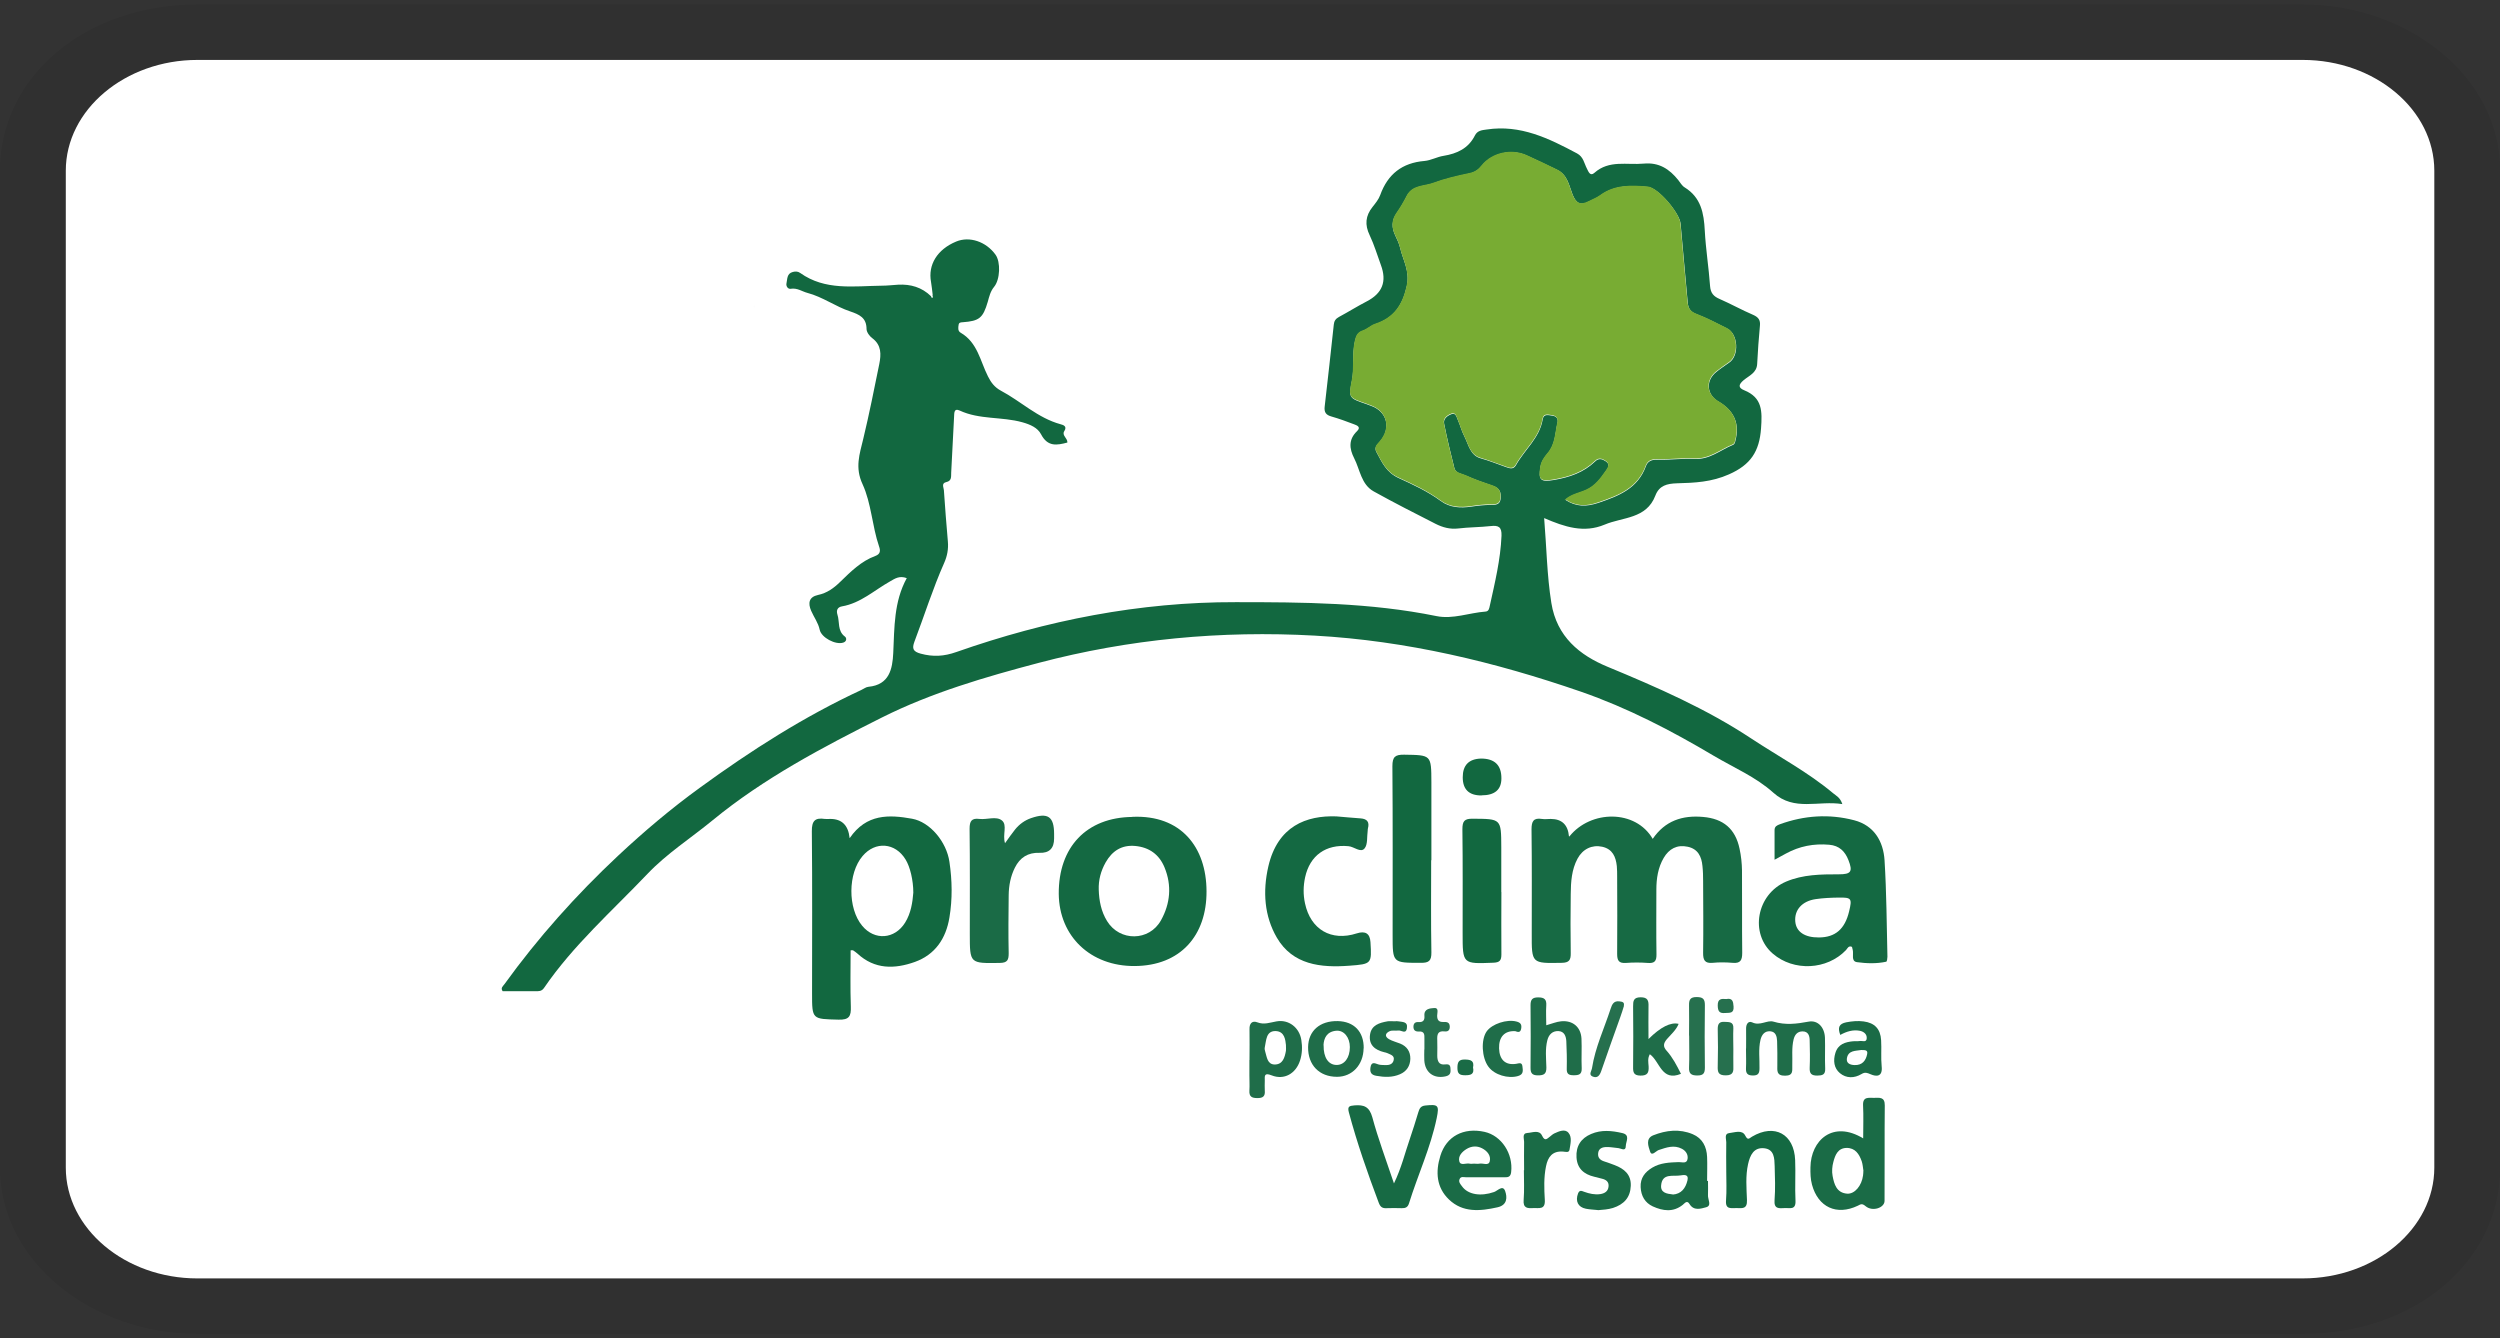 <svg xmlns="http://www.w3.org/2000/svg" id="Ebene_1" data-name="Ebene 1" viewBox="0 0 225.69 120.82"><rect x="0" y="0" width="225.69" height="120.82" fill="#333333" stroke="none"/><defs><style>      .cls-1 {        fill: #26704e;      }      .cls-1, .cls-2, .cls-3, .cls-4, .cls-5, .cls-6, .cls-7, .cls-8, .cls-9, .cls-10 {        stroke-width: 0px;      }      .cls-2 {        fill: #126840;      }      .cls-3 {        fill: #000;        isolation: isolate;        opacity: .07;      }      .cls-4 {        fill: #78ac33;      }      .cls-5 {        fill: #1a6b46;      }      .cls-6 {        fill: #1f6d49;      }      .cls-7 {        fill: #146942;      }      .cls-8 {        fill: #fdfdfd;      }      .cls-9 {        fill: #176a44;      }      .cls-10 {        fill: #fff;      }    </style></defs><path class="cls-3" d="M207.88.41H17.82C7.72.41,0,6.91,0,15.41v90c0,8.5,8.32,15,17.82,15h190.06c10.1,0,17.82-6.5,17.82-15V15.41c0-8.5-8.32-15-17.82-15Z"></path><path class="cls-10" d="M207.88,5.41c6.53,0,11.88,4.5,11.88,10v90c0,5.5-5.35,10-11.88,10H17.82c-6.53,0-11.88-4.5-11.88-10V15.41c0-5.5,5.35-10,11.88-10h190.06"></path><g><g><path class="cls-2" d="M84.2,26.63c-.05-.39-.08-.78-.15-1.17-.29-1.56.56-2.94,2.26-3.65,1.21-.51,2.71,0,3.56,1.18.48.66.42,2.25-.13,2.91-.33.4-.44.88-.57,1.35-.43,1.46-.76,1.73-2.26,1.84-.18.01-.34.02-.37.23-.04.26-.09.56.19.72,1.52.88,1.76,2.56,2.46,3.94.28.56.6.98,1.15,1.28,1.83.97,3.35,2.48,5.41,3.04.22.06.62.17.33.62-.25.39.3.62.28,1.03-.94.25-1.78.41-2.38-.75-.31-.59-.97-.88-1.69-1.08-1.86-.52-3.86-.22-5.66-1.06-.52-.24-.48.24-.5.56-.09,1.68-.17,3.36-.26,5.04-.02.35.07.75-.44.86-.47.1-.24.48-.22.73.11,1.55.22,3.1.36,4.64.06.68-.06,1.31-.33,1.92-1.03,2.32-1.79,4.75-2.69,7.12-.23.62-.13.89.57,1.08,1.11.3,2.09.25,3.22-.15,8.15-2.86,16.53-4.52,25.21-4.5,6.08,0,12.15.04,18.14,1.26,1.47.3,2.94-.3,4.42-.41.29-.02.33-.28.38-.51.46-2.09.97-4.17,1.06-6.33.03-.8-.27-.96-.97-.88-.98.11-1.98.1-2.96.22-.73.08-1.38-.1-2-.41-1.88-.96-3.76-1.91-5.61-2.94-1.13-.63-1.23-1.96-1.76-2.99-.45-.88-.52-1.7.26-2.45.37-.36.02-.51-.25-.61-.68-.26-1.36-.51-2.06-.71-.5-.14-.68-.38-.61-.92.29-2.46.55-4.92.82-7.38.03-.32.17-.53.47-.69.84-.45,1.65-.96,2.5-1.4,1.41-.73,1.84-1.79,1.28-3.29-.33-.9-.6-1.82-1.01-2.68-.46-.95-.38-1.76.26-2.56.26-.33.55-.68.69-1.07.68-1.89,1.98-2.91,4-3.08.58-.05,1.13-.37,1.71-.46,1.23-.2,2.25-.67,2.84-1.84.22-.44.61-.48,1.07-.54,3.04-.46,5.6.8,8.15,2.16.58.31.64.89.89,1.37.15.3.3.72.68.38,1.33-1.18,2.93-.69,4.45-.83,1.38-.13,2.32.49,3.12,1.49.18.23.34.52.58.66,1.47.91,1.73,2.32,1.81,3.89.09,1.68.36,3.35.48,5.03.05.62.32.92.86,1.15,1.03.45,2.01,1,3.04,1.44.47.21.65.47.6.97-.11,1.15-.19,2.3-.25,3.46-.04.8-.73,1.05-1.22,1.46-.45.38-.53.68.05.91,1.65.67,1.63,1.89,1.52,3.45-.15,2.08-.94,3.28-2.89,4.14-1.57.7-3.11.77-4.7.81-.89.03-1.6.19-1.95,1.11-.81,2.12-2.95,1.93-4.58,2.62-1.86.78-3.59.22-5.46-.59.22,2.65.25,5.16.65,7.66.49,3.06,2.56,4.72,5.07,5.76,4.49,1.86,8.93,3.8,12.98,6.48,2.47,1.63,5.11,3.03,7.39,4.94.27.23.63.37.83.98-2.15-.35-4.34.68-6.23-1.03-1.58-1.42-3.55-2.25-5.36-3.32-3.84-2.28-7.8-4.34-12.01-5.8-7.79-2.69-15.75-4.6-24.03-5.06-8.45-.47-16.76.31-24.92,2.46-4.84,1.28-9.66,2.68-14.17,4.94-5.34,2.68-10.64,5.47-15.28,9.28-1.96,1.61-4.11,2.98-5.87,4.83-3.2,3.36-6.7,6.44-9.34,10.3-.22.32-.49.29-.77.29-.99,0-1.98,0-2.96,0-.21-.29.02-.44.15-.62,3.04-4.21,6.48-8.06,10.27-11.61,2.34-2.19,4.78-4.25,7.37-6.13,4.61-3.36,9.41-6.43,14.6-8.84.21-.1.41-.26.63-.28,1.89-.18,2.17-1.61,2.24-3.05.11-2.31.05-4.62,1.22-6.76-.67-.25-1.08.05-1.5.29-1.43.8-2.66,1.97-4.35,2.26-.4.07-.53.35-.41.74.22.66-.02,1.47.68,1.99.16.12.18.43-.15.54-.7.23-1.98-.45-2.13-1.16-.13-.63-.52-1.13-.77-1.71-.3-.69-.21-1.25.62-1.43.81-.17,1.43-.62,2.01-1.19.95-.92,1.88-1.86,3.16-2.33.46-.17.48-.47.34-.86-.63-1.84-.69-3.88-1.49-5.62-.7-1.5-.27-2.71.06-4.08.54-2.24.99-4.51,1.45-6.77.17-.86.21-1.7-.63-2.33-.25-.18-.51-.54-.52-.82,0-1.04-.66-1.32-1.48-1.6-1.33-.44-2.46-1.3-3.86-1.67-.47-.12-.91-.47-1.51-.37-.25.04-.43-.24-.38-.48.09-.39.02-.9.58-1.04.23-.06.45-.06.66.09,2.26,1.61,4.84,1.18,7.36,1.15.49,0,.99-.06,1.48-.09,1.13-.06,2.14.23,2.97,1.04.03.08.05.2.16.12.03-.02-.02-.16-.03-.24ZM141.27,45.1c1.03.68,1.94.66,3.05.29,1.85-.63,3.54-1.3,4.27-3.31.15-.42.49-.6,1.02-.58,1.12.04,2.24-.13,3.35-.07,1.37.08,2.33-.79,3.47-1.26.18-.07.2-.24.24-.4q.56-2.15-1.3-3.37c-.11-.07-.23-.14-.34-.21-.98-.65-1.03-1.85-.09-2.61.38-.31.8-.58,1.2-.87.89-.65.76-2.56-.21-3.04-.91-.46-1.82-.94-2.77-1.3-.56-.21-.76-.53-.8-1.08-.2-2.36-.44-4.72-.64-7.08-.08-.95-2-3.25-2.96-3.33-1.48-.13-2.97-.2-4.28.77-.31.23-.69.37-1.04.55-.76.39-1.16.17-1.48-.65-.31-.79-.45-1.76-1.37-2.2-.92-.44-1.84-.89-2.77-1.31-1.37-.62-3.11-.23-4.04.92-.31.38-.62.6-1.12.71-1.09.23-2.2.48-3.24.87-.83.31-1.9.17-2.41,1.16-.27.53-.57,1.05-.91,1.53-.48.67-.48,1.33-.13,2.05.17.35.34.72.43,1.1.26,1.12.89,2.09.61,3.42-.38,1.75-1.15,2.91-2.85,3.47-.4.13-.72.47-1.12.6-.5.16-.61.5-.72.95-.27,1.17-.04,2.37-.27,3.54-.31,1.57-.28,1.58,1.3,2.12.12.04.25.1.37.14,1.51.5,1.91,2.05.84,3.27-.24.28-.53.51-.29.94.49.91.88,1.81,1.98,2.32,1.31.6,2.64,1.21,3.82,2.08.83.61,1.78.65,2.74.51.59-.09,1.18-.15,1.77-.16.4,0,.82.02.89-.54.07-.56-.08-.96-.66-1.16-.84-.29-1.68-.58-2.48-.94-.36-.17-.9-.19-1.03-.67-.34-1.34-.66-2.68-.93-4.03-.09-.45.34-.74.69-.86.37-.13.45.31.56.56.21.48.34,1,.58,1.46.38.74.52,1.72,1.48,1.98.76.21,1.49.51,2.23.77.33.11.7.29.95-.16.77-1.39,2.13-2.44,2.41-4.13.09-.54.54-.37.88-.33.35.04.54.28.46.63-.22.95-.19,1.97-.89,2.78-.29.34-.57.73-.65,1.21-.21,1.21.02,1.39,1.23,1.18,1.39-.24,2.67-.67,3.7-1.67.35-.34.66-.21.98,0,.39.27.21.56.01.85-.48.69-.94,1.36-1.79,1.74-.62.28-1.33.38-1.91.9Z"></path><g><path class="cls-9" d="M141.68,75.51c1.92-2.4,5.97-2.45,7.52.22,1.11-1.63,2.67-2.15,4.55-1.98,1.82.16,2.91,1.06,3.29,2.87.14.64.21,1.31.22,1.96.02,2.48-.01,4.95.02,7.43,0,.67-.15.98-.88.91-.59-.05-1.19-.06-1.78,0-.73.07-.88-.26-.87-.92.03-2.15.01-4.29,0-6.44,0-.46-.01-.93-.06-1.38-.08-.85-.4-1.54-1.33-1.74-.97-.21-1.69.19-2.17,1.01-.51.87-.66,1.86-.66,2.86,0,1.95-.02,3.9.01,5.85.01.61-.18.82-.79.77-.66-.05-1.32-.05-1.98,0-.63.04-.78-.22-.78-.81.02-2.31.01-4.62,0-6.94,0-.33,0-.66-.03-.99-.09-.84-.38-1.54-1.32-1.75-.91-.2-1.76.2-2.23,1.08-.53.99-.6,2.09-.61,3.18-.02,1.78-.03,3.57,0,5.35.01.62-.14.86-.82.87-2.71.05-2.71.07-2.7-2.64,0-3.14.02-6.28-.02-9.41,0-.73.18-1.06.94-.94.26.04.53,0,.79,0q1.51,0,1.65,1.57Z"></path><path class="cls-2" d="M76.71,75.66c1.51-2.21,3.56-2.12,5.62-1.75,1.63.29,3.12,2.09,3.38,3.89.25,1.68.28,3.36,0,5.03-.31,1.9-1.29,3.35-3.12,4.01-1.82.65-3.63.69-5.19-.76-.12-.11-.26-.2-.39-.29-.02-.01-.06,0-.22,0,0,1.69-.04,3.39.02,5.09.03.86-.15,1.2-1.11,1.17-2.38-.06-2.39-.01-2.39-2.35,0-4.89.03-9.78-.02-14.66-.01-.95.3-1.24,1.17-1.11.16.02.33,0,.5,0q1.56,0,1.74,1.72ZM82.45,80.58c0-1.12-.29-2.33-.7-2.99-.93-1.53-2.73-1.67-3.88-.31-1.33,1.56-1.35,4.71-.04,6.29,1.12,1.36,2.94,1.23,3.88-.28.54-.87.67-1.85.74-2.7Z"></path><path class="cls-7" d="M102.23,73.74c4.38-.19,6.68,2.73,6.69,6.72.02,3.99-2.35,6.73-6.5,6.75-3.96.02-6.8-2.67-6.84-6.51-.03-4.24,2.52-6.91,6.65-6.95ZM99.19,80.32c.03,1,.22,1.97.75,2.83,1.14,1.86,3.81,1.84,4.87-.07.84-1.51.99-3.14.32-4.77-.48-1.17-1.38-1.82-2.65-1.94-1.22-.11-2.08.45-2.67,1.49-.43.77-.65,1.58-.62,2.46Z"></path><path class="cls-7" d="M160.2,77.62c0-1,0-1.84,0-2.68,0-.34.22-.43.48-.53,2.2-.8,4.46-.95,6.71-.36,1.79.47,2.63,1.89,2.74,3.62.18,2.89.19,5.8.26,8.7,0,.15-.04.43-.11.45-.87.19-1.77.16-2.64.04-.55-.08-.29-.71-.38-1.09-.02-.1-.04-.19-.07-.29-.32-.14-.41.15-.54.29-1.72,1.8-4.72,1.95-6.61.32-2.11-1.81-1.46-5.37,1.2-6.5,1.53-.65,3.15-.66,4.77-.66,1.09,0,1.27-.24.86-1.28-.31-.79-.82-1.31-1.74-1.39-1.39-.12-2.69.13-3.91.8-.28.15-.56.31-1.03.56ZM164.21,84.63c1.48-.01,2.34-.76,2.72-2.35.28-1.17.22-1.27-.95-1.25-.69.01-1.39.04-2.07.14-1.23.18-1.93.98-1.84,2.02.08.93.85,1.45,2.13,1.44Z"></path><path class="cls-7" d="M120.65,73.7c.72.06,1.44.13,2.17.18.59.04.83.32.67.91-.02.06-.01.13-.02.2-.08.55.02,1.25-.29,1.61-.35.41-.94-.17-1.45-.21-2.03-.19-3.48.83-3.91,2.81-.17.79-.18,1.56-.01,2.35.5,2.36,2.37,3.46,4.68,2.71q1.16-.37,1.23.79c.12,1.96.11,1.98-1.9,2.13-2.59.2-5.12-.08-6.55-2.53-1.13-1.94-1.29-4.17-.77-6.43.84-3.64,3.43-4.62,6.15-4.52Z"></path><path class="cls-2" d="M129.2,77.66c0,2.77-.03,5.55.02,8.32.01.75-.22.95-.95.94-2.55,0-2.55.02-2.55-2.49,0-5.09.02-10.17-.02-15.26,0-.84.24-1.05,1.06-1.04,2.45.04,2.45,0,2.46,2.49,0,2.35,0,4.69,0,7.04Z"></path><path class="cls-5" d="M90.73,76.12c.34-.47.61-.87.91-1.24.38-.47.86-.82,1.43-1.02,1.53-.53,2.09-.15,2.09,1.43,0,.13,0,.26,0,.4q0,1.35-1.32,1.3c-1.04-.04-1.77.43-2.22,1.34-.39.78-.55,1.62-.56,2.48-.02,1.75-.04,3.5,0,5.24,0,.61-.11.87-.8.88-2.71.04-2.71.07-2.71-2.62,0-3.17.02-6.33-.02-9.5,0-.69.19-.97.89-.88.68.08,1.51-.27,2.02.13.53.42.04,1.29.29,2.06Z"></path><path class="cls-2" d="M135.54,80.53c0,1.88-.02,3.76,0,5.63,0,.55-.16.73-.73.75-2.77.11-2.77.13-2.77-2.66,0-3.13.02-6.26-.02-9.39,0-.73.18-.96.93-.95,2.57.02,2.57-.01,2.58,2.56,0,.69,0,1.38,0,2.08,0,.66,0,1.32,0,1.98h0Z"></path><path class="cls-2" d="M133.73,71.81q-1.68,0-1.68-1.64t1.65-1.69q1.85,0,1.84,1.79,0,1.53-1.8,1.53Z"></path></g><g><path class="cls-5" d="M168.2,102.78c0-1.07.04-2.03-.01-2.98-.04-.83.5-.68.98-.69.49,0,.99-.12.98.69-.03,2.87,0,5.74-.02,8.61,0,.63-1.09,1-1.71.48-.33-.28-.45-.17-.71-.04-1.91.91-3.58.13-4.13-1.9-.14-.52-.15-1.04-.14-1.57.03-2.43,2.02-4.29,4.78-2.6ZM168.21,105.61c-.03-.19-.05-.5-.14-.77-.23-.66-.59-1.22-1.38-1.21-.78.02-1.02.65-1.18,1.26-.11.4-.15.86-.07,1.27.14.75.36,1.53,1.32,1.6.68.04,1.31-.72,1.43-1.65.02-.13.02-.26.03-.49Z"></path><path class="cls-9" d="M125.83,106.86c.71-1.48,1-2.77,1.43-4,.28-.81.53-1.63.78-2.45.1-.33.21-.57.64-.61,1.16-.12,1.26-.03,1.02,1.14-.55,2.66-1.7,5.12-2.5,7.69-.11.36-.32.45-.66.44-.46-.01-.92-.02-1.38,0-.39.02-.56-.13-.7-.51-1.01-2.68-1.95-5.38-2.69-8.14-.14-.53.03-.59.5-.63.86-.07,1.35.11,1.62,1.08.52,1.93,1.23,3.81,1.96,5.99Z"></path><path class="cls-5" d="M134.04,106.28c-.56,0-1.12-.01-1.68,0-.21,0-.49-.11-.6.18-.1.25.08.44.22.63.54.76,1.69.94,2.9.52.32-.11.79-.68,1-.08.19.54.21,1.26-.69,1.46-1.56.35-3.13.5-4.38-.7-1.14-1.09-1.23-2.5-.78-3.95.54-1.76,2.09-2.58,3.99-2.16,1.53.34,2.6,1.98,2.4,3.64-.05.42-.27.47-.6.46-.59,0-1.19,0-1.78,0h0ZM133.07,105.05c.16,0,.33.03.49,0,.32-.07.83.23.93-.22.12-.51-.23-.93-.7-1.17-.47-.24-.96-.2-1.4.07-.41.25-.77.64-.65,1.11.11.43.62.13.94.21.12.03.26,0,.39,0Z"></path><path class="cls-5" d="M154.19,106.61c0,.43.02.86,0,1.28-.03.38.38.96-.18,1.1-.46.12-1.1.35-1.49-.3-.23-.38-.44-.05-.61.08-.87.69-1.79.55-2.7.14-.71-.33-1.06-.94-1.1-1.74-.04-.83.4-1.37,1.05-1.76.73-.44,1.56-.47,2.39-.5.29-.01.74.19.8-.31.05-.38-.16-.7-.51-.89-.72-.38-1.4-.12-2.1.11-.26.09-.63.61-.78.13-.14-.44-.44-1.17.29-1.46,1.16-.46,2.37-.6,3.56-.1.88.37,1.26,1.13,1.3,2.05.03.72,0,1.45,0,2.17h.08ZM151.01,107.84c.76-.05,1.16-.56,1.33-1.29.13-.58-.36-.48-.62-.44-.67.12-1.66-.24-1.76.9-.06.66.49.76,1.06.82Z"></path><path class="cls-7" d="M155.84,105.69c0-.86-.02-1.72,0-2.58,0-.29-.2-.77.27-.82.48-.05,1.16-.33,1.44.22.25.49.37.24.62.1,2.03-1.2,3.8-.24,3.89,2.13.05,1.22-.03,2.45.03,3.66.04.87-.53.63-.98.66-.51.03-.98.09-.91-.72.08-1.02.04-2.05.01-3.07-.02-.69-.03-1.51-.94-1.61-.95-.1-1.28.63-1.46,1.43-.24,1.08-.14,2.18-.1,3.26.03.82-.44.72-.94.71-.48-.01-1.02.16-.95-.69.07-.89.02-1.78.02-2.67Z"></path><path class="cls-5" d="M144.25,109.24c-.36-.04-.73-.05-1.08-.12-.72-.14-.97-.69-.71-1.38.14-.35.35-.22.55-.15.47.17.95.28,1.45.21.39-.06.7-.24.75-.66.06-.45-.22-.65-.62-.74-.22-.05-.45-.11-.67-.17-.93-.22-1.54-.74-1.6-1.75-.06-1.01.4-1.72,1.32-2.11.93-.4,1.88-.3,2.82-.08.73.17.32.76.31,1.15,0,.54-.4.24-.65.21-.36-.03-.72-.11-1.08-.1-.38,0-.74.12-.77.59-.03.4.21.6.56.71.31.1.62.21.93.33.86.33,1.5.84,1.46,1.87-.04,1.06-.62,1.68-1.61,2-.45.14-.91.16-1.36.2Z"></path><path class="cls-5" d="M137.59,105.65c0-.86-.02-1.71,0-2.57,0-.29-.2-.77.29-.8.44-.02,1.07-.32,1.33.24.26.55.45.28.71.09.13-.1.25-.22.4-.29.42-.19.96-.44,1.28-.05.34.4.17,1.01.09,1.52-.05.31-.37.18-.59.17-.95-.07-1.36.48-1.53,1.32-.21,1.01-.17,2.04-.11,3.05.05.9-.52.71-1.02.73-.54.03-.96.03-.89-.75.07-.88.02-1.78.02-2.67h0Z"></path></g><g><path class="cls-6" d="M157.63,94.65c0-.59.01-1.19,0-1.78-.01-.41.2-.74.56-.57.7.34,1.35-.24,1.91-.07,1.1.33,2.09.2,3.17,0,.85-.16,1.45.53,1.48,1.46.03.92-.02,1.85.02,2.77.03.58-.27.63-.72.64-.51,0-.7-.17-.68-.69.04-.82.02-1.65,0-2.47,0-.42-.12-.83-.64-.83-.45,0-.7.28-.81.72-.19.78-.09,1.57-.12,2.36-.02.44.13.91-.64.92-.81.01-.71-.46-.71-.96,0-.72.01-1.45-.02-2.17-.02-.4-.11-.84-.62-.88-.51-.04-.77.32-.88.77-.2.85-.07,1.71-.09,2.56,0,.44-.1.67-.6.66-.47,0-.64-.18-.62-.65.03-.59,0-1.19,0-1.78Z"></path><path class="cls-6" d="M112.8,95.69c0-.92.02-1.84,0-2.77-.02-.55.26-.8.7-.63.62.24,1.14.02,1.72-.08,1.12-.21,2.09.56,2.26,1.68.1.62.08,1.25-.12,1.86-.38,1.17-1.43,1.78-2.56,1.33-.68-.27-.63.04-.62.48,0,.3-.02.6,0,.89.05.52-.17.69-.68.68-.5,0-.74-.14-.71-.67.03-.46,0-.92,0-1.38,0-.46,0-.92,0-1.38ZM116.09,94.34c-.05-.44-.11-1.24-.94-1.26-.87-.01-.83.85-.97,1.47-.03.12,0,.27.04.39.15.49.19,1.15.85,1.16.74,0,.91-.63,1.02-1.24.02-.1,0-.2,0-.52Z"></path><path class="cls-6" d="M139.58,92.56c.53-.15.93-.32,1.34-.36,1.06-.11,1.8.52,1.85,1.57.04.89-.02,1.78.02,2.67.02.57-.27.63-.73.63-.47,0-.64-.14-.62-.62.02-.82,0-1.65-.04-2.47-.03-.44-.18-.88-.73-.9-.53-.01-.85.32-.98.82-.21.81-.11,1.64-.09,2.46.01.6-.23.72-.76.72-.52,0-.68-.2-.67-.7.02-1.88.02-3.76,0-5.64,0-.51.17-.7.69-.7.56,0,.77.18.73.75-.04.58,0,1.17,0,1.78Z"></path><path class="cls-6" d="M148.81,93.81q1.65-1.64,2.73-1.38c-.23.57-.69.95-1.07,1.39-.31.37-.35.66-.02,1.03.55.61.92,1.33,1.3,2.09-1.76.73-1.9-1.13-2.81-1.77-.22.39-.13.75-.11,1.09.03.56-.08.85-.74.84-.63-.01-.67-.32-.66-.81.02-1.81.02-3.62,0-5.44,0-.48.03-.81.66-.82.68-.01.75.32.73.85-.02.92,0,1.84,0,2.93Z"></path><path class="cls-6" d="M123.1,94.64c-.02,1.49-1.03,2.57-2.4,2.57-1.6,0-2.63-1.06-2.61-2.68.02-1.47,1.06-2.38,2.67-2.35,1.48.03,2.37.96,2.35,2.46ZM119.49,94.36c-.02,1.12.44,1.77,1.16,1.78.72.01,1.21-.65,1.21-1.61,0-.87-.53-1.54-1.23-1.48-.86.08-1.12.68-1.15,1.31Z"></path><path class="cls-5" d="M166.13,93.42c-.25-.66-.11-1,.54-1.13.52-.1,1.05-.15,1.57-.08,1,.13,1.52.68,1.58,1.69.05.79-.03,1.59.05,2.37.1.93-.45.95-1,.71-.33-.14-.5-.21-.82-.02-.65.39-1.37.4-1.95-.08-.54-.45-.62-1.13-.41-1.82.24-.8.89-.99,1.61-1.06.2-.02.4.01.59-.02.23-.04.61.16.63-.24.03-.36-.24-.6-.6-.68-.63-.13-1.23.06-1.79.37ZM168.03,94.79c-.52.09-1.18.02-1.3.75-.07.45.29.6.7.61.69.02,1.01-.4,1.13-.99.09-.42-.27-.35-.53-.37Z"></path><path class="cls-6" d="M126.01,92.19c-.11,0,.06-.02.22.01.36.07.88,0,.78.62-.09.59-.52.16-.78.21-.26.04-.55-.04-.77.06-.37.16-.51.46-.07.72.31.18.67.26,1.01.4.62.25.93.73.92,1.38-.02.64-.33,1.13-.94,1.39-.69.3-1.4.27-2.13.14-.47-.08-.59-.32-.53-.75.08-.54.37-.4.71-.28.18.06.39.05.58.06.35.02.7-.04.8-.42.12-.45-.29-.52-.57-.66-.09-.04-.19-.06-.28-.08-.83-.2-1.41-.65-1.28-1.58.12-.87.85-1.08,1.59-1.21.16-.03.33,0,.76,0Z"></path><path class="cls-1" d="M152.48,93.49c0-.92.02-1.85,0-2.77-.01-.5.15-.71.68-.71.54,0,.76.15.75.74-.03,1.88-.02,3.76,0,5.64,0,.51-.15.7-.68.7-.53,0-.78-.14-.75-.73.04-.95.01-1.91.01-2.87h0Z"></path><path class="cls-1" d="M128.59,94.75c0-.33,0-.66,0-.99.01-.36,0-.67-.49-.64-.3.02-.51-.09-.5-.45.01-.3.18-.42.44-.4.43.03.59-.16.55-.58-.05-.64.53-.66.88-.69.45-.04.27.44.27.69,0,.43.18.59.59.57.28-.01.53.02.55.4.01.35-.16.49-.48.45-.64-.07-.67.33-.65.8.02.46,0,.92,0,1.38,0,.48.13.88.72.8.46-.06.47.18.48.51.02.37-.15.51-.5.58-1.04.21-1.81-.38-1.87-1.46-.02-.33,0-.66,0-.99Z"></path><path class="cls-6" d="M136.77,93.09c-.94-.05-1.47.52-1.44,1.55.03,1.03.57,1.54,1.53,1.4.26-.04.54-.18.58.24.04.36.12.71-.4.86-.89.26-2.13-.1-2.67-.84-.61-.82-.69-2.44-.16-3.19.48-.68,1.83-1.12,2.69-.89.35.09.49.25.43.62-.07.43-.31.33-.57.24Z"></path><path class="cls-1" d="M146.61,90.79c-.11.35-.21.69-.34,1.04-.57,1.61-1.16,3.22-1.71,4.84-.14.41-.34.69-.77.52-.41-.16-.11-.5-.07-.76.29-1.87,1.1-3.58,1.68-5.36.13-.4.28-.74.8-.67.26.03.47.07.39.4Z"></path><path class="cls-1" d="M156.48,94.72c0,.49-.01.99,0,1.48.02.5.02.88-.69.88-.68,0-.74-.3-.72-.84.03-1.12.03-2.24,0-3.36,0-.47.16-.66.63-.63.41.02.81-.02.78.59-.03.62,0,1.25,0,1.88Z"></path><path class="cls-5" d="M132.98,96.37c.13.61-.2.7-.71.7-.5,0-.7-.13-.7-.66,0-.52.11-.78.7-.76.53.01.83.13.71.72Z"></path><path class="cls-1" d="M155.84,90.19c.56-.11.63.21.66.68.04.64-.35.55-.76.58-.54.05-.66-.18-.67-.68-.01-.61.33-.62.77-.58Z"></path></g></g><path class="cls-4" d="M141.27,45.1c.58-.52,1.29-.62,1.91-.9.84-.38,1.3-1.05,1.79-1.74.2-.28.38-.58-.01-.85-.31-.21-.63-.34-.98,0-1.03,1-2.31,1.43-3.7,1.67-1.21.21-1.44.03-1.23-1.18.08-.48.36-.87.65-1.21.7-.81.67-1.84.89-2.78.08-.35-.11-.58-.46-.63-.34-.04-.79-.21-.88.33-.27,1.69-1.63,2.74-2.41,4.13-.25.45-.63.28-.95.16-.74-.25-1.47-.55-2.23-.77-.96-.27-1.1-1.24-1.48-1.98-.24-.46-.37-.98-.58-1.46-.11-.25-.18-.69-.56-.56-.35.12-.78.42-.69.86.27,1.35.59,2.7.93,4.03.12.48.66.5,1.03.67.8.37,1.64.66,2.48.94.58.2.73.6.66,1.16-.07.56-.49.54-.89.54-.59,0-1.18.07-1.77.16-.95.14-1.91.1-2.74-.51-1.18-.87-2.51-1.48-3.82-2.08-1.1-.5-1.48-1.41-1.98-2.32-.23-.43.05-.66.29-.94,1.07-1.22.67-2.76-.84-3.27-.13-.04-.25-.1-.37-.14-1.58-.54-1.61-.55-1.3-2.12.23-1.17,0-2.37.27-3.54.1-.45.22-.78.72-.95.4-.13.72-.47,1.12-.6,1.7-.56,2.48-1.71,2.85-3.47.28-1.33-.35-2.3-.61-3.42-.09-.38-.26-.75-.43-1.1-.35-.71-.34-1.38.13-2.05.34-.48.64-1,.91-1.53.52-.99,1.59-.85,2.41-1.16,1.04-.39,2.14-.64,3.24-.87.5-.1.81-.32,1.12-.71.92-1.15,2.66-1.53,4.04-.92.93.42,1.85.86,2.77,1.31.91.44,1.06,1.4,1.37,2.2.32.83.71,1.05,1.48.65.35-.18.73-.32,1.04-.55,1.31-.96,2.8-.89,4.28-.77.96.08,2.88,2.38,2.96,3.33.2,2.36.43,4.72.64,7.08.05.55.24.87.8,1.08.95.36,1.86.85,2.77,1.3.97.49,1.09,2.39.21,3.04-.4.29-.81.56-1.2.87-.94.76-.89,1.96.09,2.61.11.07.23.14.34.21q1.86,1.23,1.3,3.37c-.04.16-.06.33-.24.4-1.14.47-2.1,1.33-3.47,1.26-1.11-.06-2.24.11-3.35.07-.53-.02-.86.16-1.02.58-.73,2.02-2.42,2.68-4.27,3.31-1.11.38-2.02.4-3.05-.29Z"></path></g><path class="cls-8" d="M68.13,27.53c.01.08.06.21.02.23-.11.08-.12-.04-.15-.11.04-.04.08-.08.13-.12Z"></path></svg>